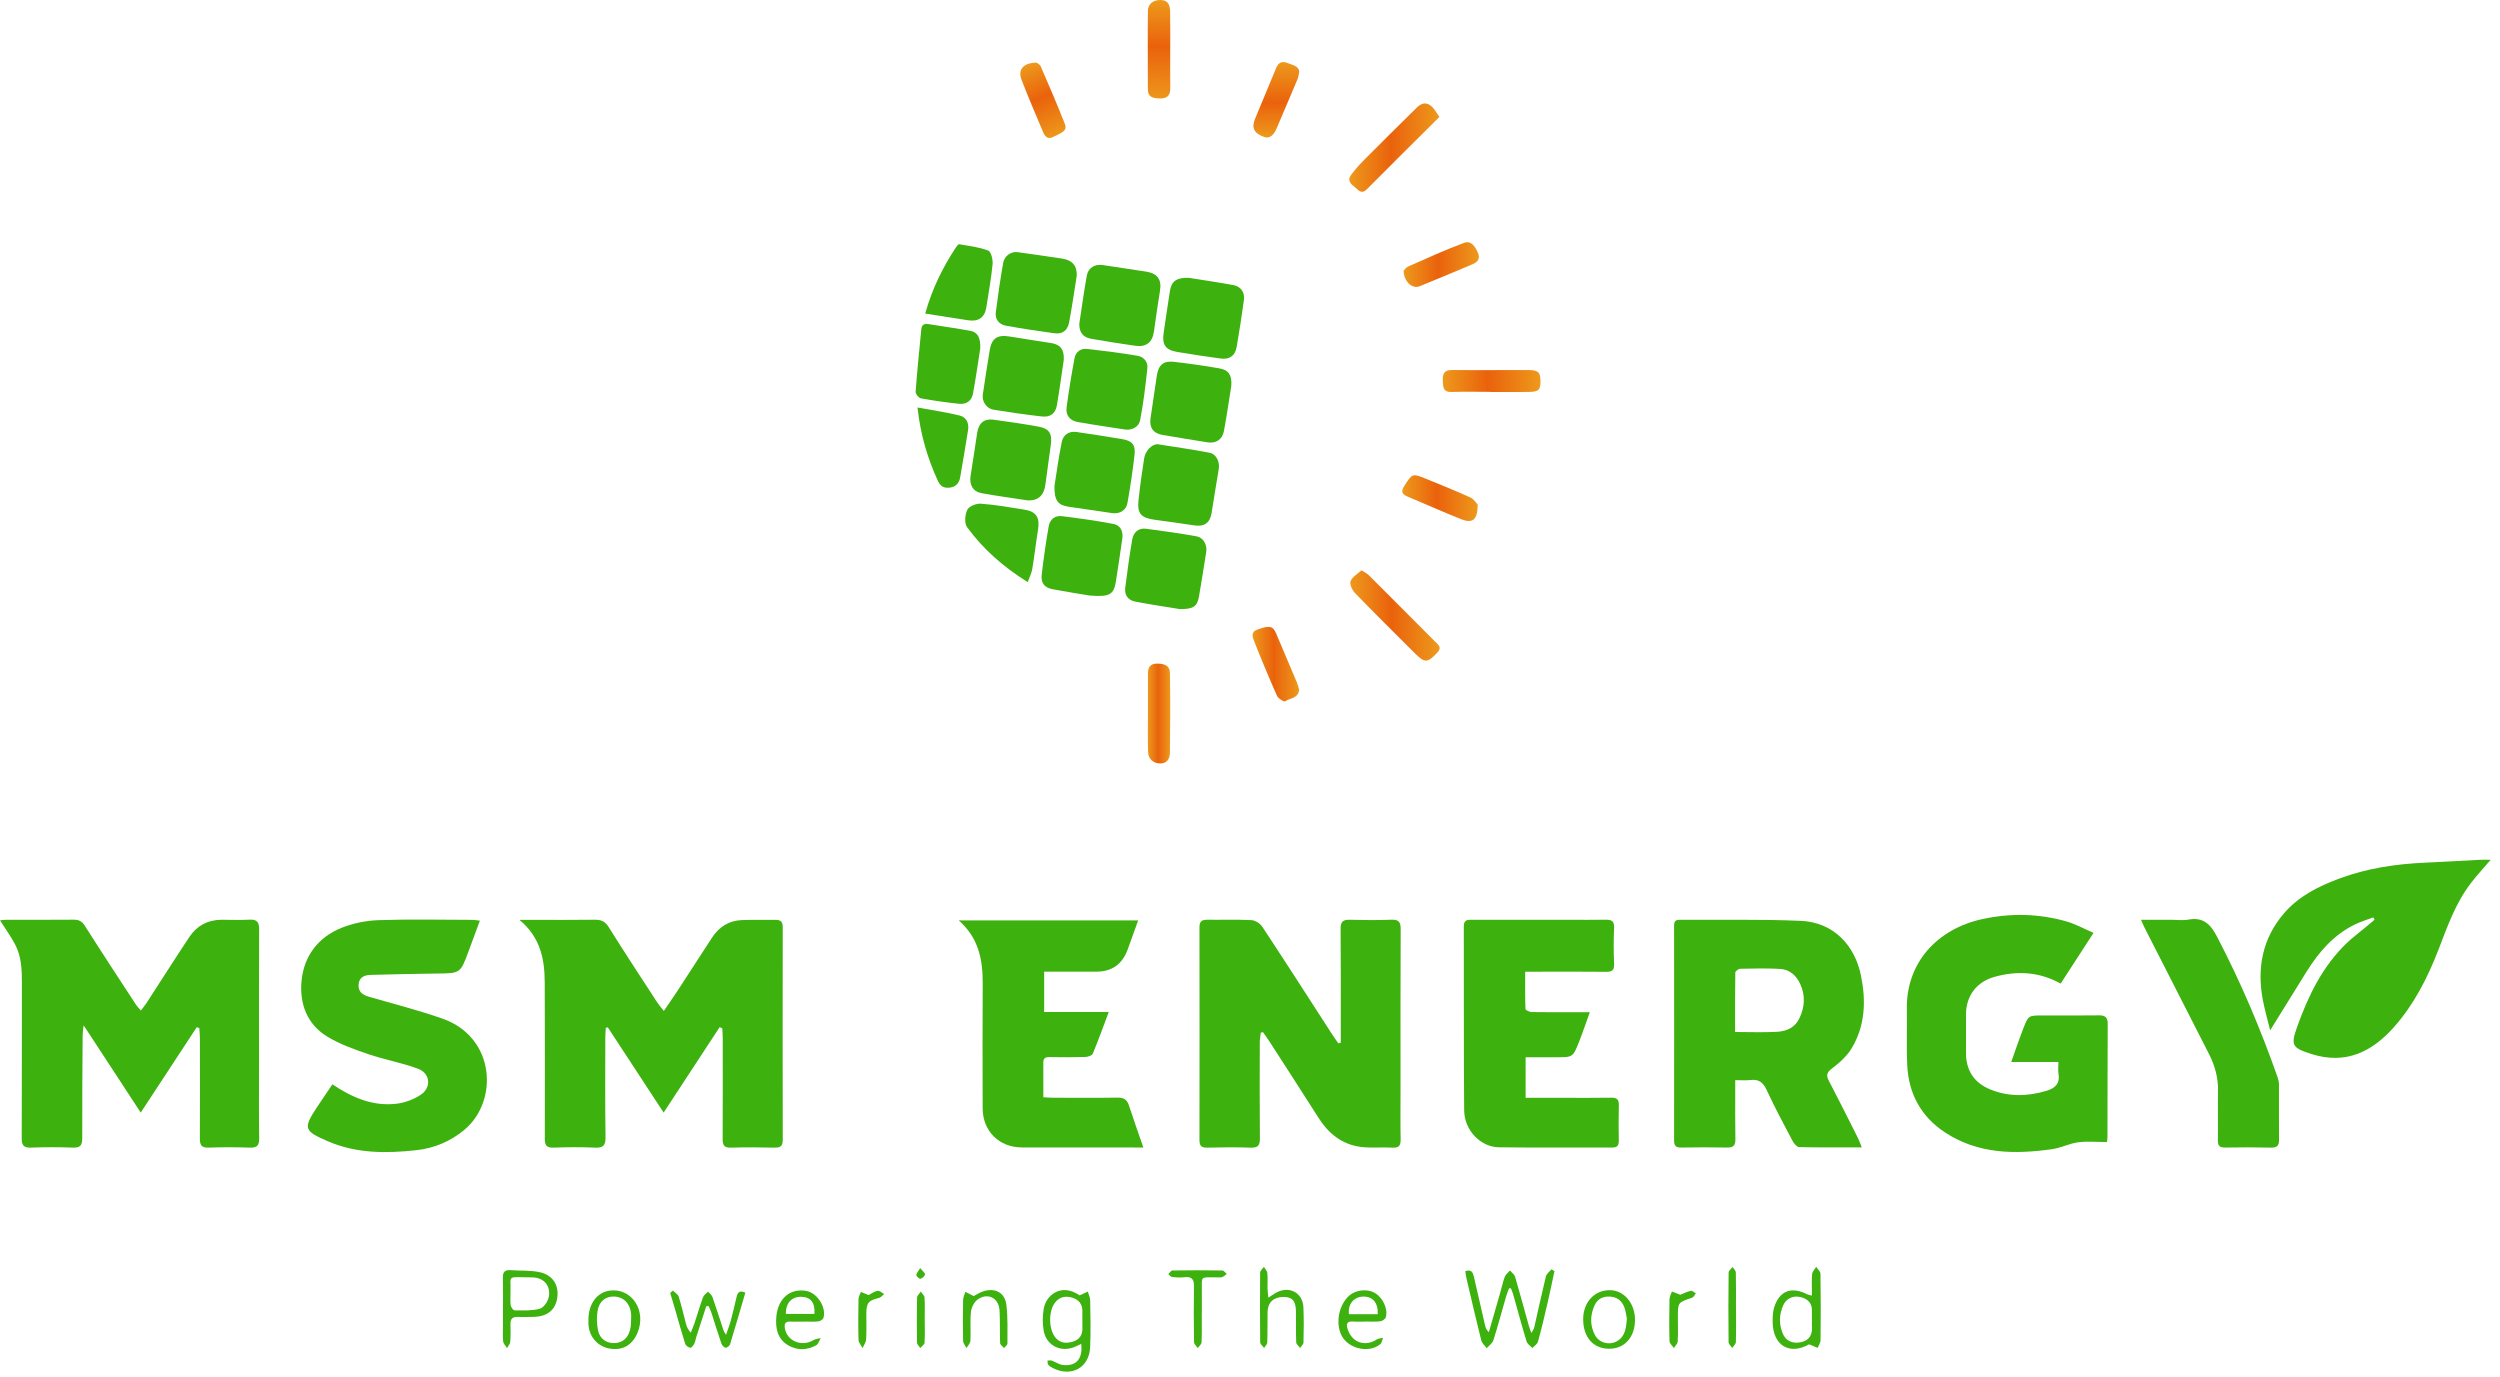 <svg width="207" height="114" viewBox="0 0 207 114" fill="none" xmlns="http://www.w3.org/2000/svg">
<path d="M59.588 85.046C58.07 87.36 56.553 89.677 54.948 92.123C53.368 89.711 51.847 87.387 50.326 85.064C50.272 85.077 50.215 85.088 50.161 85.102C50.147 85.358 50.12 85.614 50.12 85.868C50.12 88.634 50.095 91.399 50.138 94.163C50.149 94.874 49.918 95.053 49.247 95.024C48.116 94.974 46.98 94.981 45.849 95.024C45.278 95.044 45.108 94.854 45.11 94.294C45.124 89.989 45.117 85.682 45.103 81.378C45.099 79.444 44.766 77.624 43.009 76.164C43.439 76.164 43.696 76.164 43.949 76.164C45.718 76.164 47.486 76.18 49.252 76.155C49.78 76.148 50.104 76.293 50.403 76.769C51.711 78.862 53.067 80.922 54.411 82.989C54.554 83.209 54.73 83.406 54.964 83.706C55.374 83.103 55.735 82.595 56.075 82.074C57.04 80.596 57.992 79.111 58.958 77.633C59.541 76.742 60.359 76.221 61.434 76.182C62.361 76.15 63.292 76.178 64.219 76.166C64.65 76.159 64.813 76.332 64.811 76.774C64.8 82.643 64.8 88.514 64.813 94.382C64.813 94.915 64.596 95.033 64.122 95.024C62.921 95.001 61.719 94.986 60.52 95.026C59.947 95.047 59.833 94.806 59.835 94.308C59.849 91.542 59.844 88.779 59.842 86.013C59.842 85.723 59.82 85.435 59.806 85.145C59.733 85.114 59.661 85.079 59.586 85.048L59.588 85.046Z" fill="#3DB10E"/>
<path d="M16.29 85.052C14.771 87.369 13.252 89.683 11.652 92.123C10.072 89.708 8.557 87.392 6.925 84.896C6.884 85.284 6.846 85.483 6.844 85.682C6.825 88.539 6.798 91.393 6.81 94.249C6.812 94.845 6.633 95.042 6.034 95.022C4.88 94.979 3.722 94.979 2.568 95.022C1.963 95.044 1.793 94.831 1.798 94.242C1.818 89.98 1.802 85.719 1.813 81.459C1.816 80.34 1.789 79.222 1.256 78.211C0.893 77.522 0.433 76.887 0 76.205C0.077 76.196 0.261 76.162 0.444 76.162C2.326 76.157 4.207 76.166 6.089 76.15C6.515 76.146 6.78 76.268 7.023 76.651C8.417 78.85 9.847 81.026 11.271 83.207C11.364 83.35 11.491 83.47 11.665 83.674C11.858 83.418 12.012 83.234 12.141 83.035C13.325 81.212 14.487 79.374 15.691 77.565C16.308 76.64 17.21 76.164 18.336 76.157C19.107 76.153 19.88 76.196 20.649 76.148C21.292 76.11 21.462 76.366 21.458 76.973C21.438 80.645 21.449 84.318 21.449 87.99C21.449 90.076 21.431 92.161 21.46 94.246C21.469 94.838 21.288 95.047 20.685 95.024C19.554 94.983 18.418 94.981 17.287 95.024C16.704 95.047 16.546 94.834 16.548 94.285C16.566 91.519 16.557 88.754 16.552 85.989C16.552 85.703 16.521 85.417 16.503 85.129L16.294 85.052H16.29Z" fill="#3DB10E"/>
<path d="M111.016 86.331C111.016 86.02 111.016 85.71 111.016 85.399C111.016 82.566 111.027 79.734 111.002 76.901C110.998 76.332 111.184 76.144 111.741 76.157C112.895 76.187 114.054 76.196 115.207 76.153C115.81 76.13 115.978 76.332 115.976 76.926C115.953 81.389 115.965 85.855 115.965 90.318C115.965 91.656 115.944 92.993 115.974 94.328C115.985 94.859 115.824 95.056 115.278 95.024C114.419 94.974 113.548 95.072 112.698 94.967C111.136 94.772 110.01 93.873 109.178 92.562C107.827 90.443 106.464 88.332 105.102 86.222C104.936 85.963 104.753 85.716 104.576 85.465C104.517 85.476 104.458 85.485 104.397 85.497C104.367 85.764 104.311 86.031 104.311 86.301C104.304 88.954 104.293 91.603 104.32 94.256C104.327 94.85 104.15 95.047 103.547 95.026C102.348 94.983 101.144 94.999 99.945 95.024C99.466 95.035 99.315 94.859 99.315 94.392C99.324 88.523 99.326 82.654 99.315 76.783C99.315 76.298 99.505 76.15 99.956 76.155C101.18 76.171 102.404 76.123 103.626 76.187C103.937 76.203 104.34 76.466 104.519 76.735C106.451 79.664 108.346 82.62 110.252 85.567C110.431 85.846 110.624 86.115 110.812 86.387C110.882 86.369 110.95 86.349 111.021 86.331H111.016Z" fill="#3DB10E"/>
<path d="M154.156 95.004C152.354 95.004 150.663 95.019 148.974 94.981C148.784 94.977 148.539 94.689 148.426 94.473C147.687 93.072 146.936 91.674 146.272 90.237C145.978 89.597 145.601 89.341 144.917 89.427C144.54 89.475 144.153 89.436 143.677 89.436C143.677 89.747 143.677 90.01 143.677 90.27C143.677 91.631 143.668 92.989 143.69 94.349C143.697 94.847 143.518 95.026 143.012 95.017C141.745 94.99 140.476 94.995 139.206 95.017C138.758 95.026 138.615 94.865 138.615 94.428C138.624 88.539 138.619 82.649 138.615 76.758C138.615 76.452 138.599 76.157 139.048 76.159C142.398 76.182 145.755 76.103 149.101 76.246C151.851 76.364 153.578 78.306 154.084 80.754C154.517 82.851 154.446 84.916 153.32 86.793C152.928 87.446 152.307 88.001 151.69 88.468C151.239 88.811 151.198 89.049 151.441 89.513C152.261 91.078 153.048 92.657 153.841 94.235C153.948 94.448 154.023 94.677 154.152 94.999L154.156 95.004ZM143.665 85.449C144.885 85.449 146.039 85.499 147.183 85.431C147.947 85.385 148.636 85.068 148.997 84.304C149.434 83.375 149.496 82.43 149.063 81.484C148.739 80.777 148.194 80.276 147.415 80.228C146.308 80.163 145.195 80.192 144.087 80.215C143.944 80.217 143.683 80.417 143.683 80.528C143.656 82.151 143.665 83.776 143.665 85.447V85.449Z" fill="#3DB10E"/>
<path d="M173.343 77.241C172.379 78.728 171.509 80.072 170.623 81.441C168.85 80.462 167.025 80.36 165.144 80.884C163.668 81.294 162.793 82.448 162.784 83.985C162.779 85.05 162.791 86.115 162.786 87.181C162.779 88.636 163.464 89.659 164.788 90.203C166.313 90.83 167.88 90.79 169.448 90.32C170.162 90.107 170.586 89.717 170.443 88.897C170.396 88.614 170.437 88.317 170.437 87.933H166.529C166.891 86.92 167.191 86.029 167.531 85.154C167.95 84.075 167.964 84.08 169.113 84.08C170.677 84.08 172.241 84.093 173.805 84.071C174.336 84.064 174.521 84.261 174.519 84.787C174.501 87.915 174.508 91.043 174.499 94.172C174.499 94.344 174.456 94.519 174.449 94.562C173.606 94.562 172.824 94.482 172.064 94.584C171.332 94.682 170.636 95.049 169.904 95.153C166.821 95.586 163.786 95.561 161.052 93.768C159.055 92.458 158.03 90.549 157.917 88.187C157.844 86.65 157.917 85.104 157.887 83.565C157.815 79.707 160.415 76.912 164.13 76.103C166.47 75.593 168.816 75.638 171.123 76.3C171.851 76.509 172.529 76.889 173.345 77.241H173.343Z" fill="#3DB10E"/>
<path d="M39.735 76.228C39.395 77.148 39.092 77.968 38.788 78.789C38.117 80.603 38.117 80.589 36.172 80.609C34.338 80.627 32.504 80.673 30.673 80.723C30.156 80.736 29.727 80.924 29.691 81.536C29.657 82.121 30.02 82.377 30.527 82.525C32.568 83.121 34.637 83.64 36.641 84.345C41.009 85.88 41.3 91.139 38.477 93.526C37.31 94.512 35.922 95.081 34.469 95.237C31.99 95.505 29.501 95.523 27.118 94.485C25.189 93.644 25.082 93.44 26.223 91.712C26.644 91.073 27.08 90.443 27.524 89.785C29.17 90.885 30.89 91.628 32.851 91.386C33.538 91.302 34.263 91.03 34.839 90.647C35.743 90.044 35.63 88.87 34.612 88.491C33.259 87.99 31.817 87.736 30.45 87.269C29.306 86.879 28.14 86.46 27.111 85.839C25.416 84.814 24.788 83.096 24.967 81.221C25.164 79.163 26.336 77.61 28.27 76.828C29.231 76.441 30.317 76.223 31.357 76.189C33.937 76.1 36.523 76.159 39.108 76.164C39.262 76.164 39.418 76.196 39.742 76.23L39.735 76.228Z" fill="#3DB10E"/>
<path d="M206.228 71.191C205.632 71.889 205.081 72.48 204.591 73.12C203.315 74.779 202.639 76.733 201.896 78.655C201 80.967 199.885 83.164 198.228 85.036C196.392 87.108 194.218 88.167 191.394 87.274C189.768 86.759 189.655 86.555 190.217 84.984C191.135 82.425 192.307 80.018 194.297 78.098C194.785 77.628 195.336 77.225 195.855 76.79C196.109 76.579 196.358 76.366 196.612 76.155C196.58 76.089 196.546 76.023 196.514 75.958C196.009 76.148 195.485 76.302 195 76.538C193.248 77.39 192.021 78.796 191.008 80.414C190.013 82.003 189.029 83.602 187.968 85.311C187.744 84.379 187.499 83.552 187.347 82.708C186.873 80.099 187.347 77.696 189.095 75.647C190.317 74.212 191.96 73.389 193.699 72.743C195.993 71.891 198.378 71.535 200.81 71.429C202.327 71.363 203.841 71.268 205.355 71.191C205.616 71.177 205.876 71.191 206.23 71.191H206.228Z" fill="#3DB10E"/>
<path d="M94.67 95.013C94.309 95.013 94.087 95.013 93.865 95.013C90.784 95.013 87.704 95.013 84.623 95.008C82.728 95.006 81.368 93.664 81.364 91.76C81.352 88.317 81.348 84.873 81.368 81.43C81.379 79.462 81.028 77.649 79.38 76.207H94.241C93.929 77.073 93.652 77.85 93.369 78.626C92.921 79.847 92.054 80.457 90.766 80.455H86.457V83.792H91.805C91.338 85.036 90.936 86.154 90.481 87.249C90.417 87.401 90.079 87.51 89.867 87.516C88.871 87.546 87.874 87.546 86.876 87.528C86.521 87.521 86.382 87.65 86.387 87.995C86.394 88.922 86.389 89.847 86.389 90.851C86.693 90.867 86.931 90.892 87.169 90.892C88.957 90.896 90.748 90.912 92.537 90.883C93.058 90.874 93.323 91.055 93.48 91.538C93.84 92.651 94.235 93.752 94.668 95.006L94.67 95.013Z" fill="#3DB10E"/>
<path d="M126.322 87.541V90.898C127.344 90.898 128.335 90.898 129.325 90.898C130.685 90.898 132.045 90.914 133.406 90.889C133.875 90.88 134.054 91.03 134.04 91.51C134.013 92.485 134.024 93.46 134.036 94.435C134.04 94.818 133.936 95.019 133.501 95.017C130.373 95.006 127.244 95.035 124.118 94.997C122.586 94.979 121.246 93.585 121.233 91.928C121.19 86.85 121.219 81.774 121.203 76.697C121.203 76.128 121.548 76.157 121.92 76.157C124.572 76.157 127.224 76.157 129.876 76.157C130.896 76.157 131.916 76.175 132.936 76.153C133.435 76.141 133.675 76.257 133.648 76.83C133.601 77.826 133.607 78.825 133.648 79.82C133.669 80.346 133.471 80.473 132.979 80.466C131.143 80.444 129.307 80.457 127.471 80.457H126.285C126.285 81.525 126.272 82.536 126.308 83.543C126.313 83.638 126.637 83.794 126.816 83.799C128.131 83.821 129.445 83.81 130.76 83.81C131.005 83.81 131.252 83.81 131.637 83.81C131.316 84.699 131.048 85.499 130.737 86.283C130.241 87.541 130.23 87.537 128.872 87.541C128.04 87.541 127.206 87.541 126.326 87.541H126.322Z" fill="#3DB10E"/>
<path d="M177.273 76.157C178.148 76.157 178.93 76.157 179.715 76.157C180.214 76.157 180.726 76.23 181.206 76.144C182.444 75.919 183.031 76.529 183.575 77.567C185.541 81.326 187.186 85.216 188.589 89.212C188.655 89.4 188.696 89.606 188.698 89.806C188.705 91.325 188.687 92.841 188.705 94.36C188.712 94.861 188.537 95.033 188.032 95.022C186.765 94.992 185.495 94.997 184.226 95.017C183.779 95.024 183.634 94.863 183.641 94.421C183.661 93.061 183.627 91.703 183.652 90.343C183.673 89.248 183.398 88.239 182.907 87.276C181.129 83.79 179.35 80.305 177.573 76.819C177.482 76.642 177.409 76.459 177.273 76.157Z" fill="#3DB10E"/>
<path d="M98.421 23.002C99.48 23.172 100.799 23.363 102.112 23.603C102.749 23.718 103.084 24.21 102.996 24.847C102.815 26.146 102.62 27.445 102.395 28.737C102.268 29.46 101.795 29.787 101.074 29.687C99.865 29.519 98.659 29.347 97.458 29.139C96.49 28.971 96.204 28.529 96.35 27.563C96.524 26.402 96.687 25.237 96.871 24.079C96.993 23.304 97.406 22.97 98.424 23.004L98.421 23.002Z" fill="#3DB10E"/>
<path d="M85.102 41.434C83.923 41.252 82.599 41.073 81.287 40.838C80.554 40.706 80.246 40.142 80.366 39.389C80.557 38.208 80.733 37.023 80.91 35.839C81.03 35.044 81.477 34.647 82.248 34.749C83.499 34.914 84.75 35.102 85.993 35.325C86.883 35.486 87.137 35.912 87.008 36.821C86.852 37.918 86.704 39.015 86.561 40.112C86.444 41.003 85.99 41.463 85.102 41.434Z" fill="#3DB10E"/>
<path d="M89.368 26.792C89.565 25.5 89.746 24.158 89.987 22.825C90.105 22.172 90.644 21.851 91.301 21.946C92.505 22.12 93.709 22.302 94.91 22.492C95.84 22.64 96.195 23.152 96.05 24.054C95.874 25.169 95.704 26.285 95.554 27.404C95.429 28.341 94.928 28.765 93.983 28.628C92.777 28.456 91.573 28.264 90.374 28.057C89.671 27.937 89.35 27.52 89.365 26.79L89.368 26.792Z" fill="#3DB10E"/>
<path d="M101.953 31.938C101.765 33.11 101.581 34.409 101.339 35.699C101.207 36.401 100.675 36.735 99.988 36.626C98.737 36.429 97.488 36.222 96.239 36.009C95.495 35.882 95.153 35.404 95.261 34.654C95.434 33.468 95.604 32.283 95.787 31.099C95.926 30.204 96.334 29.857 97.227 29.961C98.485 30.109 99.741 30.283 100.985 30.505C101.74 30.639 102.01 31.07 101.951 31.938H101.953Z" fill="#3DB10E"/>
<path d="M87.312 40.23C87.47 39.251 87.645 37.909 87.917 36.585C88.037 36.002 88.506 35.678 89.146 35.771C90.417 35.957 91.687 36.15 92.954 36.367C93.736 36.501 94.033 36.841 93.942 37.632C93.793 38.977 93.589 40.316 93.353 41.647C93.242 42.27 92.698 42.574 92.081 42.483C90.875 42.306 89.667 42.136 88.461 41.955C87.602 41.826 87.282 41.441 87.312 40.228V40.23Z" fill="#3DB10E"/>
<path d="M89.152 22.857C88.957 24.065 88.769 25.382 88.525 26.688C88.395 27.37 87.969 27.683 87.309 27.595C85.97 27.416 84.63 27.209 83.299 26.969C82.717 26.865 82.377 26.445 82.454 25.843C82.628 24.478 82.826 23.116 83.064 21.76C83.166 21.177 83.732 20.806 84.254 20.878C85.482 21.05 86.713 21.223 87.94 21.411C88.79 21.542 89.189 21.996 89.155 22.852L89.152 22.857Z" fill="#3DB10E"/>
<path d="M93.19 35.569C91.87 35.363 90.549 35.177 89.234 34.944C88.59 34.831 88.223 34.386 88.314 33.729C88.497 32.364 88.719 31.004 88.973 29.651C89.073 29.12 89.497 28.83 90.027 28.891C91.421 29.05 92.813 29.227 94.194 29.46C94.699 29.544 95.06 29.959 95.003 30.492C94.849 31.929 94.679 33.371 94.405 34.787C94.305 35.307 93.806 35.628 93.19 35.572V35.569Z" fill="#3DB10E"/>
<path d="M95.835 36.778C97.286 37.011 98.716 37.211 100.135 37.485C100.729 37.598 101.017 38.256 100.91 38.859C100.7 40.06 100.518 41.266 100.321 42.47C100.183 43.32 99.702 43.635 98.841 43.497C97.769 43.327 96.694 43.186 95.617 43.039C94.464 42.88 94.151 42.533 94.271 41.393C94.391 40.248 94.556 39.108 94.733 37.97C94.835 37.313 95.364 36.791 95.835 36.778Z" fill="#3DB10E"/>
<path d="M90.211 49.309C89.515 49.191 88.334 49.01 87.162 48.79C86.484 48.663 86.171 48.271 86.253 47.581C86.412 46.237 86.602 44.893 86.836 43.56C86.931 43.016 87.35 42.667 87.919 42.737C89.352 42.916 90.787 43.114 92.204 43.386C92.777 43.497 93.015 43.995 92.927 44.596C92.752 45.779 92.587 46.965 92.396 48.146C92.222 49.227 91.893 49.449 90.211 49.309Z" fill="#3DB10E"/>
<path d="M97.655 50.426C96.665 50.263 95.323 50.07 93.994 49.812C93.421 49.701 93.09 49.282 93.169 48.667C93.344 47.323 93.518 45.979 93.754 44.646C93.854 44.086 94.266 43.701 94.878 43.778C96.288 43.957 97.694 44.165 99.093 44.412C99.632 44.508 99.965 45.115 99.879 45.68C99.686 46.906 99.492 48.135 99.281 49.359C99.133 50.215 98.843 50.447 97.653 50.431L97.655 50.426Z" fill="#3DB10E"/>
<path d="M88.08 29.798C87.906 30.966 87.731 32.264 87.511 33.556C87.393 34.25 86.972 34.565 86.24 34.481C84.913 34.33 83.592 34.139 82.275 33.926C81.688 33.831 81.293 33.246 81.377 32.668C81.556 31.437 81.747 30.208 81.951 28.982C82.112 28.007 82.592 27.697 83.583 27.862C84.743 28.055 85.906 28.223 87.067 28.411C87.799 28.531 88.126 28.941 88.08 29.798Z" fill="#3DB10E"/>
<path d="M81.162 28.869C80.987 29.97 80.804 31.294 80.561 32.607C80.452 33.198 79.999 33.498 79.409 33.434C78.353 33.321 77.297 33.176 76.252 32.985C76.073 32.954 75.801 32.62 75.814 32.446C75.941 30.714 76.116 28.987 76.284 27.259C76.32 26.885 76.535 26.776 76.898 26.838C78.036 27.028 79.178 27.178 80.312 27.386C80.944 27.502 81.203 27.93 81.164 28.871L81.162 28.869Z" fill="#3DB10E"/>
<path d="M85.095 48.2C83.039 46.917 81.386 45.448 80.072 43.644C79.838 43.322 79.897 42.608 80.094 42.209C80.237 41.917 80.84 41.676 81.216 41.706C82.431 41.797 83.637 42.007 84.841 42.202C85.802 42.356 86.11 42.862 85.952 43.837C85.775 44.929 85.652 46.031 85.471 47.121C85.414 47.459 85.244 47.779 85.095 48.2Z" fill="#3DB10E"/>
<path d="M76.606 25.963C77.183 23.907 78.054 22.15 79.142 20.497C79.215 20.389 79.341 20.209 79.414 20.223C80.228 20.364 81.064 20.456 81.826 20.747C82.062 20.837 82.22 21.495 82.186 21.869C82.073 23.061 81.856 24.242 81.672 25.428C81.536 26.298 81.019 26.656 80.142 26.516C78.988 26.332 77.834 26.155 76.608 25.963H76.606Z" fill="#3DB10E"/>
<path d="M75.971 33.742C77.236 33.976 78.371 34.132 79.475 34.411C79.988 34.54 80.251 35.014 80.158 35.592C79.942 36.907 79.74 38.224 79.5 39.536C79.419 39.981 79.167 40.309 78.65 40.375C78.151 40.436 77.861 40.266 77.648 39.799C76.8 37.936 76.216 36.005 75.969 33.745L75.971 33.742Z" fill="#3DB10E"/>
<path d="M112.734 47.221C112.972 47.38 113.185 47.477 113.34 47.631C115.232 49.517 117.114 51.412 119.004 53.301C119.256 53.555 119.283 53.745 119.009 54.035C118.204 54.892 117.975 54.915 117.157 54.096C115.495 52.435 113.822 50.785 112.186 49.096C111.955 48.858 111.73 48.364 111.828 48.116C111.966 47.763 112.406 47.527 112.737 47.221H112.734Z" fill="url(#paint0_linear_3_62)"/>
<path d="M119.188 9.678C117.18 11.677 115.167 13.663 113.176 15.669C112.705 16.145 112.442 15.694 112.159 15.479C111.859 15.252 111.528 14.939 111.843 14.517C112.179 14.066 112.553 13.638 112.95 13.239C114.403 11.777 115.869 10.328 117.338 8.884C117.837 8.395 118.347 8.479 118.789 9.095C118.905 9.254 119.011 9.419 119.186 9.68L119.188 9.678Z" fill="url(#paint1_linear_3_62)"/>
<path d="M96.894 4.174C96.894 5.214 96.885 6.255 96.898 7.295C96.905 7.891 96.653 8.166 96.044 8.152C95.493 8.141 95.042 8.08 95.042 7.37C95.046 5.223 95.021 3.077 95.046 0.93C95.053 0.304 95.488 -0.015 96.118 0.001C96.773 0.019 96.876 0.49 96.887 0.984C96.907 2.048 96.894 3.111 96.894 4.174Z" fill="url(#paint2_linear_3_62)"/>
<path d="M95.051 58.941C95.051 57.877 95.055 56.817 95.051 55.753C95.048 55.232 95.261 54.949 95.812 54.946C96.368 54.946 96.864 55.087 96.873 55.726C96.903 57.92 96.898 60.112 96.869 62.307C96.862 62.763 96.692 63.214 96.075 63.216C95.513 63.216 95.078 62.86 95.06 62.264C95.028 61.157 95.051 60.049 95.051 58.941Z" fill="url(#paint3_linear_3_62)"/>
<path d="M124.948 106.673C124.862 106.914 124.762 107.149 124.692 107.394C124.347 108.589 124.028 109.793 123.651 110.978C123.572 111.227 123.289 111.413 123.101 111.629C122.946 111.418 122.711 111.227 122.652 110.992C122.226 109.303 121.836 107.607 121.439 105.912C121.389 105.699 121.364 105.479 121.326 105.254C121.852 105.071 121.963 105.379 122.044 105.733C122.346 107.054 122.649 108.376 122.953 109.697C123.001 109.901 123.06 110.105 123.277 110.305C123.579 109.255 123.885 108.208 124.184 107.158C124.32 106.68 124.424 106.191 124.594 105.726C124.669 105.522 124.878 105.37 125.025 105.193C125.17 105.368 125.392 105.52 125.451 105.719C125.848 107.063 126.208 108.419 126.585 109.77C126.63 109.933 126.696 110.089 126.8 110.375C126.922 110.139 127.006 110.04 127.031 109.926C127.353 108.516 127.655 107.1 127.999 105.694C128.054 105.472 128.298 105.297 128.457 105.102C128.541 105.15 128.625 105.2 128.709 105.248C128.521 106.118 128.346 106.993 128.144 107.861C127.895 108.94 127.641 110.017 127.346 111.085C127.29 111.291 127.04 111.443 126.879 111.62C126.714 111.438 126.465 111.282 126.399 111.069C126.004 109.77 125.653 108.46 125.284 107.152C125.238 106.991 125.166 106.837 125.107 106.68C125.055 106.678 125 106.673 124.948 106.671V106.673Z" fill="#3DB10E"/>
<path d="M123.445 32.446C122.359 32.446 121.273 32.416 120.188 32.455C119.431 32.482 119.489 31.943 119.465 31.498C119.435 31.015 119.551 30.628 120.21 30.637C122.337 30.662 124.463 30.632 126.589 30.641C127.367 30.644 127.544 30.834 127.55 31.537C127.557 32.292 127.412 32.441 126.567 32.453C125.526 32.466 124.486 32.455 123.445 32.455C123.445 32.453 123.445 32.448 123.445 32.446Z" fill="url(#paint4_linear_3_62)"/>
<path d="M85.818 5.183C85.877 5.232 86.101 5.33 86.171 5.493C86.852 7.064 87.529 8.637 88.159 10.231C88.4 10.834 87.985 10.956 87.176 11.351C86.74 11.561 86.514 11.292 86.357 10.911C85.766 9.471 85.131 8.05 84.58 6.595C84.263 5.756 84.728 5.207 85.818 5.185V5.183Z" fill="url(#paint5_linear_3_62)"/>
<path d="M107.568 57.098C107.518 57.83 106.804 57.794 106.394 58.075C106.312 58.131 105.839 57.837 105.739 57.617C105.075 56.13 104.447 54.627 103.851 53.11C103.726 52.797 103.531 52.344 104.08 52.142C105.111 51.764 105.392 51.818 105.666 52.455C106.247 53.806 106.818 55.162 107.387 56.517C107.464 56.703 107.507 56.903 107.566 57.095L107.568 57.098Z" fill="url(#paint6_linear_3_62)"/>
<path d="M122.355 41.783C122.35 43.036 121.935 43.367 120.997 42.993C119.485 42.39 117.998 41.728 116.497 41.096C116.046 40.906 116.012 40.65 116.268 40.248C116.939 39.199 116.932 39.181 118.066 39.641C119.304 40.142 120.539 40.643 121.754 41.194C122.037 41.323 122.23 41.656 122.352 41.783H122.355Z" fill="url(#paint7_linear_3_62)"/>
<path d="M107.582 5.915C107.525 6.182 107.514 6.37 107.446 6.534C106.868 7.91 106.281 9.283 105.694 10.657C105.503 11.101 105.177 11.516 104.687 11.346C103.823 11.049 103.619 10.573 103.907 9.87C104.49 8.447 105.093 7.03 105.675 5.606C105.864 5.149 106.201 5.047 106.605 5.217C106.99 5.38 107.498 5.434 107.584 5.915H107.582Z" fill="url(#paint8_linear_3_62)"/>
<path d="M116.216 22.426C116.291 22.352 116.409 22.15 116.579 22.075C118.127 21.395 119.664 20.685 121.249 20.101C121.804 19.897 122.16 20.429 122.375 20.933C122.588 21.429 122.341 21.706 121.913 21.885C120.455 22.494 119.002 23.118 117.535 23.703C116.93 23.943 116.246 23.322 116.216 22.424V22.426Z" fill="url(#paint9_linear_3_62)"/>
<path d="M89.524 111.273C89.245 111.397 89.032 111.52 88.803 111.59C87.683 111.944 86.614 111.334 86.412 110.16C86.314 109.591 86.321 108.979 86.412 108.407C86.6 107.208 87.894 106.213 89.397 107.258C89.633 107.149 89.853 107.045 90.07 106.943C90.138 107.186 90.265 107.43 90.268 107.673C90.288 108.961 90.322 110.253 90.265 111.538C90.191 113.247 88.717 114.054 87.178 113.277C87.04 113.206 86.895 113.123 86.799 113.005C86.734 112.923 86.75 112.776 86.729 112.658C86.849 112.656 86.981 112.619 87.085 112.658C87.4 112.769 87.695 112.986 88.012 113.023C89.107 113.145 89.669 112.515 89.524 111.275V111.273ZM89.619 109.33C89.619 109.081 89.613 108.831 89.619 108.584C89.64 108.004 89.332 107.621 88.822 107.458C88.28 107.283 87.754 107.347 87.357 107.854C86.793 108.578 86.822 110.105 87.418 110.783C87.829 111.25 88.345 111.237 88.853 111.082C89.347 110.933 89.633 110.561 89.622 110.01C89.617 109.783 89.622 109.557 89.622 109.332L89.619 109.33Z" fill="#3DB10E"/>
<path d="M150.028 107.274C150.028 106.635 149.997 106.059 150.044 105.492C150.062 105.286 150.264 105.093 150.382 104.896C150.504 105.087 150.733 105.277 150.736 105.47C150.763 107.301 150.763 109.131 150.742 110.962C150.742 111.178 150.586 111.391 150.502 111.606C150.284 111.515 150.069 111.425 149.795 111.309C148.16 112.234 146.773 111.407 146.775 109.403C146.775 109.024 146.787 108.627 146.896 108.269C147.322 106.882 148.33 106.492 149.634 107.168C149.709 107.206 149.797 107.215 150.026 107.276L150.028 107.274ZM150.026 109.26C150.026 109.033 150.017 108.806 150.026 108.582C150.06 107.931 149.715 107.562 149.126 107.408C148.489 107.24 147.916 107.492 147.653 108.074C147.313 108.827 147.294 109.616 147.596 110.382C147.85 111.032 148.437 111.298 149.158 111.125C149.811 110.971 150.069 110.518 150.031 109.867C150.019 109.666 150.031 109.462 150.031 109.258L150.026 109.26Z" fill="#3DB10E"/>
<path d="M55.717 106.862C55.882 107.025 56.131 107.161 56.195 107.356C56.426 108.086 56.594 108.838 56.791 109.579C56.859 109.831 56.945 110.08 57.197 110.346C57.303 110.071 57.423 109.802 57.516 109.525C57.752 108.818 57.959 108.101 58.215 107.401C58.28 107.224 58.484 107.1 58.625 106.95C58.75 107.093 58.929 107.217 58.988 107.385C59.309 108.301 59.6 109.228 59.906 110.151C59.933 110.23 59.987 110.298 60.114 110.527C60.275 110.053 60.411 109.713 60.504 109.362C60.679 108.707 60.837 108.047 60.989 107.387C61.075 107.022 61.227 106.807 61.715 107.032C61.295 108.457 60.885 109.885 60.45 111.305C60.411 111.434 60.194 111.601 60.078 111.588C59.949 111.574 59.783 111.393 59.733 111.25C59.439 110.395 59.176 109.53 58.897 108.67C58.838 108.494 58.752 108.326 58.677 108.154L58.48 108.147C58.199 109.013 57.918 109.879 57.639 110.745C57.584 110.917 57.569 111.107 57.485 111.261C57.41 111.4 57.249 111.613 57.158 111.597C57 111.57 56.784 111.42 56.737 111.275C56.435 110.327 56.172 109.369 55.896 108.414C55.764 107.963 55.628 107.512 55.492 107.061C55.567 106.995 55.639 106.927 55.714 106.862H55.717Z" fill="#3DB10E"/>
<path d="M41.646 108.43C41.646 107.548 41.664 106.667 41.639 105.787C41.626 105.309 41.816 105.136 42.281 105.17C43.086 105.229 43.915 105.166 44.695 105.338C45.786 105.578 46.293 106.429 46.142 107.455C45.992 108.466 45.334 109.004 44.19 109.038C43.739 109.051 43.285 109.054 42.834 109.042C42.433 109.033 42.261 109.214 42.267 109.613C42.276 110.11 42.29 110.611 42.249 111.105C42.236 111.282 42.072 111.45 41.98 111.62C41.868 111.438 41.685 111.266 41.664 111.076C41.617 110.629 41.646 110.173 41.646 109.72C41.646 109.292 41.646 108.861 41.646 108.432V108.43ZM42.272 106.907C42.272 107.41 42.238 107.752 42.288 108.083C42.31 108.24 42.494 108.498 42.605 108.498C43.299 108.503 44.015 108.539 44.675 108.371C44.99 108.292 45.334 107.818 45.421 107.462C45.65 106.517 45.069 105.785 44.09 105.771C41.88 105.742 42.315 105.556 42.272 106.907Z" fill="#3DB10E"/>
<path d="M105.025 107.444C105.31 107.26 105.485 107.131 105.673 107.029C106.748 106.444 107.865 107.029 107.922 108.237C107.967 109.21 107.951 110.185 107.929 111.157C107.924 111.311 107.747 111.459 107.65 111.611C107.536 111.456 107.33 111.305 107.326 111.146C107.292 110.287 107.321 109.425 107.305 108.564C107.287 107.698 106.988 107.378 106.253 107.387C105.449 107.396 104.97 107.845 104.955 108.634C104.939 109.473 104.959 110.312 104.932 111.148C104.927 111.305 104.762 111.456 104.669 111.611C104.556 111.456 104.347 111.302 104.345 111.146C104.322 109.221 104.32 107.294 104.34 105.37C104.34 105.211 104.542 105.055 104.651 104.898C104.751 105.068 104.921 105.232 104.936 105.411C104.979 105.837 104.943 106.27 104.952 106.701C104.957 106.914 104.991 107.124 105.023 107.442L105.025 107.444Z" fill="#3DB10E"/>
<path d="M66.543 109.432C66.158 109.432 65.775 109.441 65.389 109.43C65.004 109.418 64.94 109.629 64.983 109.953C65.129 111.028 66.391 111.558 67.35 110.962C67.522 110.856 67.754 110.849 67.957 110.794C67.833 110.998 67.758 111.293 67.577 111.393C66.815 111.805 66.01 111.833 65.253 111.386C64.351 110.851 64.197 109.938 64.281 109.013C64.421 107.487 65.439 106.657 66.758 106.886C67.654 107.041 68.438 108.24 68.184 109.11C68.146 109.246 67.917 109.396 67.76 109.412C67.357 109.455 66.947 109.425 66.541 109.425V109.434L66.543 109.432ZM67.432 108.795C67.506 107.87 67.132 107.396 66.357 107.376C65.555 107.356 65.063 107.873 65.065 108.795H67.432Z" fill="#3DB10E"/>
<path d="M113.063 109.428C112.723 109.428 112.383 109.452 112.045 109.423C111.458 109.373 111.46 109.684 111.601 110.094C111.97 111.178 113.034 111.529 114.004 110.906C114.144 110.815 114.344 110.815 114.514 110.772C114.439 110.953 114.414 111.193 114.28 111.302C113.333 112.08 111.621 111.674 111.073 110.561C110.563 109.527 110.86 108.027 111.726 107.27C112.267 106.796 113.204 106.696 113.82 107.045C114.491 107.426 114.942 108.36 114.745 109.072C114.704 109.219 114.453 109.384 114.28 109.405C113.879 109.455 113.469 109.421 113.061 109.421V109.428H113.063ZM114.074 108.813C114.122 107.877 113.666 107.349 112.893 107.358C112.109 107.365 111.594 107.97 111.692 108.813H114.074Z" fill="#3DB10E"/>
<path d="M48.723 109.292C48.717 107.965 49.426 106.998 50.505 106.861C52.312 106.63 53.55 108.523 52.788 110.35C52.366 111.363 51.577 111.826 50.539 111.672C49.528 111.522 48.809 110.742 48.726 109.7C48.714 109.566 48.726 109.428 48.726 109.294L48.723 109.292ZM52.253 109.323C52.253 109.119 52.276 108.913 52.248 108.713C52.144 107.907 51.62 107.39 50.893 107.353C50.172 107.319 49.619 107.714 49.48 108.532C49.388 109.072 49.41 109.661 49.528 110.196C49.68 110.894 50.285 111.261 50.943 111.205C51.804 111.13 52.253 110.488 52.253 109.321V109.323Z" fill="#3DB10E"/>
<path d="M133.197 111.676C131.894 111.654 131.078 110.697 131.087 109.208C131.096 107.805 132.039 106.803 133.329 106.827C134.5 106.85 135.403 107.954 135.378 109.337C135.351 110.763 134.478 111.701 133.197 111.676ZM134.702 109.165C134.655 108.942 134.618 108.577 134.494 108.244C134.296 107.725 133.918 107.396 133.326 107.358C132.744 107.319 132.284 107.539 132.043 108.056C131.662 108.872 131.633 109.727 132.057 110.536C132.395 111.184 133.245 111.416 133.875 111.057C134.553 110.672 134.648 109.997 134.704 109.165H134.702Z" fill="#3DB10E"/>
<path d="M80.618 107.317C80.867 107.19 81.132 107.007 81.429 106.914C82.411 106.61 83.207 107.034 83.329 108.049C83.456 109.099 83.413 110.171 83.417 111.234C83.417 111.361 83.236 111.488 83.141 111.617C83.025 111.484 82.817 111.354 82.812 111.216C82.774 110.312 82.812 109.403 82.762 108.498C82.703 107.46 81.758 106.991 80.928 107.616C80.647 107.827 80.43 108.271 80.393 108.632C80.314 109.416 80.391 110.216 80.353 111.008C80.341 111.216 80.142 111.416 80.031 111.617C79.931 111.422 79.75 111.227 79.745 111.03C79.718 109.897 79.722 108.763 79.745 107.632C79.75 107.408 79.868 107.186 79.933 106.964C80.146 107.072 80.359 107.183 80.622 107.317H80.618Z" fill="#3DB10E"/>
<path d="M99.507 108.766C99.507 109.557 99.525 110.35 99.491 111.139C99.485 111.305 99.285 111.461 99.174 111.622C99.068 111.459 98.87 111.298 98.868 111.132C98.843 109.595 98.834 108.056 98.861 106.519C98.873 105.934 98.682 105.683 98.079 105.753C97.744 105.792 97.399 105.778 97.064 105.742C96.948 105.73 96.846 105.583 96.737 105.499C96.848 105.393 96.957 105.195 97.07 105.195C98.449 105.175 99.829 105.173 101.21 105.195C101.334 105.195 101.455 105.384 101.577 105.483C101.448 105.574 101.33 105.701 101.187 105.748C101.044 105.794 100.874 105.76 100.716 105.762C99.331 105.773 99.521 105.588 99.512 107.004C99.507 107.591 99.512 108.181 99.512 108.768H99.507V108.766Z" fill="#3DB10E"/>
<path d="M139.123 107.208C139.376 107.106 139.68 106.952 140.002 106.877C140.118 106.85 140.276 107.016 140.417 107.093C140.317 107.215 140.24 107.403 140.113 107.446C138.932 107.845 138.93 107.839 138.928 109.038C138.928 109.718 138.953 110.398 138.914 111.073C138.903 111.261 138.708 111.438 138.599 111.62C138.472 111.429 138.241 111.243 138.236 111.051C138.202 109.897 138.211 108.741 138.232 107.587C138.236 107.369 138.363 107.154 138.436 106.939C138.658 107.025 138.882 107.111 139.127 107.206L139.123 107.208Z" fill="#3DB10E"/>
<path d="M143.742 108.278C143.742 109.226 143.758 110.176 143.729 111.121C143.724 111.289 143.532 111.452 143.427 111.615C143.323 111.452 143.128 111.286 143.126 111.123C143.105 109.205 143.105 107.285 143.13 105.368C143.13 105.214 143.346 105.059 143.461 104.908C143.554 105.059 143.722 105.211 143.727 105.368C143.751 106.338 143.738 107.308 143.738 108.278H143.74H143.742Z" fill="#3DB10E"/>
<path d="M71.92 107.231C72.149 107.115 72.398 106.925 72.67 106.877C72.827 106.85 73.024 107.047 73.203 107.145C73.067 107.256 72.947 107.428 72.795 107.464C71.897 107.68 71.734 107.868 71.732 108.804C71.732 109.505 71.757 110.205 71.716 110.903C71.702 111.146 71.525 111.377 71.421 111.615C71.303 111.393 71.093 111.173 71.086 110.949C71.052 109.822 71.063 108.693 71.084 107.566C71.088 107.367 71.213 107.172 71.283 106.975C71.473 107.052 71.664 107.131 71.918 107.233L71.92 107.231Z" fill="#3DB10E"/>
<path d="M76.569 109.276C76.569 109.91 76.594 110.545 76.553 111.175C76.544 111.329 76.322 111.47 76.198 111.617C76.105 111.468 75.932 111.318 75.93 111.166C75.91 109.922 75.907 108.677 75.934 107.433C75.939 107.267 76.136 107.106 76.243 106.943C76.349 107.109 76.54 107.27 76.551 107.442C76.59 108.049 76.567 108.664 76.567 109.273L76.569 109.276Z" fill="#3DB10E"/>
<path d="M76.191 105C76.39 105.245 76.603 105.393 76.59 105.52C76.576 105.658 76.374 105.841 76.22 105.88C76.129 105.903 75.878 105.694 75.873 105.583C75.869 105.431 76.03 105.275 76.188 105H76.191Z" fill="#3DB10E"/>
<defs>
<linearGradient id="paint0_linear_3_62" x1="111.803" y1="50.957" x2="119.204" y2="50.957" gradientUnits="userSpaceOnUse">
<stop stop-color="#ED991C"/>
<stop offset="0.46" stop-color="#EA620C"/>
<stop offset="1" stop-color="#ED991C"/>
</linearGradient>
<linearGradient id="paint1_linear_3_62" x1="111.714" y1="12.223" x2="119.188" y2="12.223" gradientUnits="userSpaceOnUse">
<stop stop-color="#ED991C"/>
<stop offset="0.46" stop-color="#EA620C"/>
<stop offset="1" stop-color="#ED991C"/>
</linearGradient>
<linearGradient id="paint2_linear_3_62" x1="96.014" y1="0.021" x2="95.928" y2="8.365" gradientUnits="userSpaceOnUse">
<stop stop-color="#ED991C"/>
<stop offset="0.46" stop-color="#EA620C"/>
<stop offset="1" stop-color="#ED991C"/>
</linearGradient>
<linearGradient id="paint3_linear_3_62" x1="95.039" y1="59.081" x2="96.891" y2="59.081" gradientUnits="userSpaceOnUse">
<stop stop-color="#ED991C"/>
<stop offset="0.46" stop-color="#EA620C"/>
<stop offset="1" stop-color="#ED991C"/>
</linearGradient>
<linearGradient id="paint4_linear_3_62" x1="119.46" y1="31.548" x2="127.55" y2="31.548" gradientUnits="userSpaceOnUse">
<stop stop-color="#ED991C"/>
<stop offset="0.46" stop-color="#EA620C"/>
<stop offset="1" stop-color="#ED991C"/>
</linearGradient>
<linearGradient id="paint5_linear_3_62" x1="84.981" y1="5.366" x2="87.654" y2="11.276" gradientUnits="userSpaceOnUse">
<stop stop-color="#ED991C"/>
<stop offset="0.46" stop-color="#EA620C"/>
<stop offset="1" stop-color="#ED991C"/>
</linearGradient>
<linearGradient id="paint6_linear_3_62" x1="103.712" y1="54.994" x2="107.568" y2="54.994" gradientUnits="userSpaceOnUse">
<stop stop-color="#ED991C"/>
<stop offset="0.46" stop-color="#EA620C"/>
<stop offset="1" stop-color="#ED991C"/>
</linearGradient>
<linearGradient id="paint7_linear_3_62" x1="116.11" y1="41.248" x2="122.355" y2="41.248" gradientUnits="userSpaceOnUse">
<stop stop-color="#ED991C"/>
<stop offset="0.46" stop-color="#EA620C"/>
<stop offset="1" stop-color="#ED991C"/>
</linearGradient>
<linearGradient id="paint8_linear_3_62" x1="105.682" y1="11.387" x2="105.682" y2="5.142" gradientUnits="userSpaceOnUse">
<stop stop-color="#ED991C"/>
<stop offset="0.46" stop-color="#EA620C"/>
<stop offset="1" stop-color="#ED991C"/>
</linearGradient>
<linearGradient id="paint9_linear_3_62" x1="116.216" y1="21.907" x2="122.455" y2="21.907" gradientUnits="userSpaceOnUse">
<stop stop-color="#ED991C"/>
<stop offset="0.46" stop-color="#EA620C"/>
<stop offset="1" stop-color="#ED991C"/>
</linearGradient>
</defs>
</svg>
